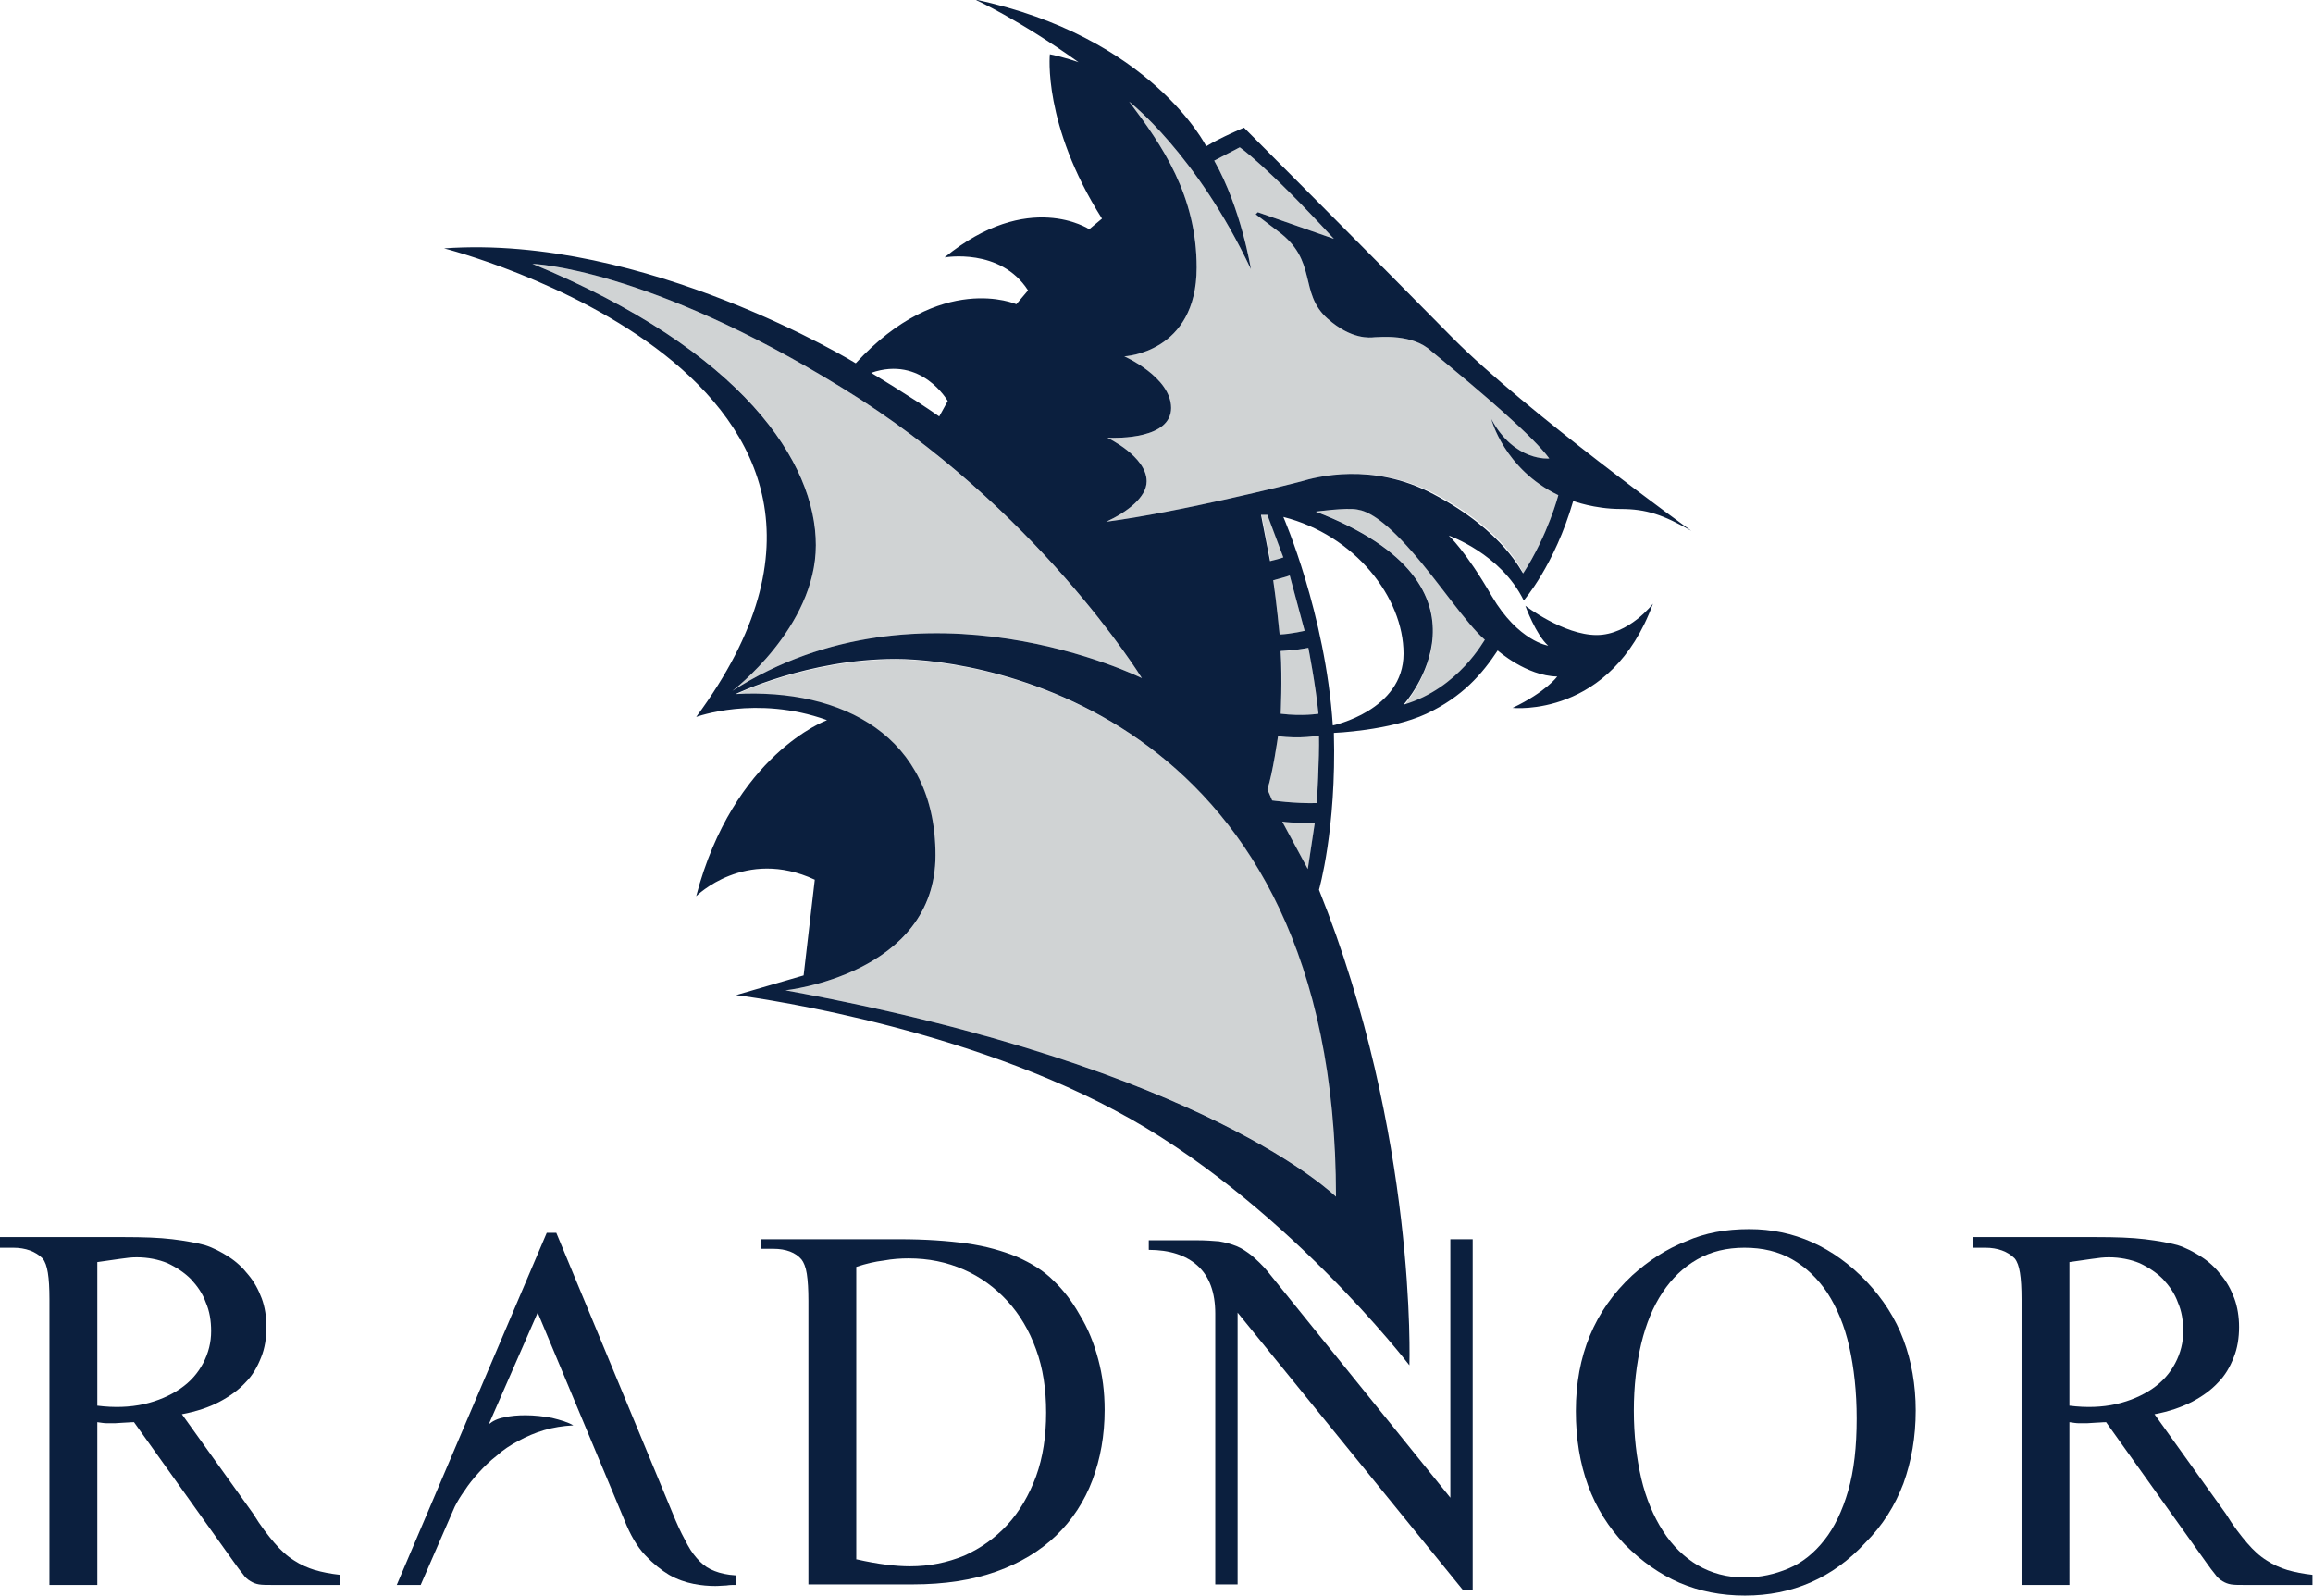 <?xml version="1.0" encoding="utf-8"?>
<!-- Generator: Adobe Illustrator 26.3.1, SVG Export Plug-In . SVG Version: 6.00 Build 0)  -->
<svg version="1.1" xmlns="http://www.w3.org/2000/svg" xmlns:xlink="http://www.w3.org/1999/xlink" x="0px" y="0px" width="434.9px"
	 height="300px" viewBox="0 0 434.9 300" style="enable-background:new 0 0 434.9 300;" xml:space="preserve">
<style type="text/css">
	.st0{fill:#0B1F3E;}
	.st1{fill:#D0D3D4;}
</style>
<g id="Layer_1">
</g>
<g id="Reusable_Shopping_Bag">
	<g>
		<path class="st0" d="M18.3,264.3c3.2,0.4,6.1,0.3,8.8-0.3c2.6-0.6,4.9-1.6,6.8-2.9c1.9-1.3,3.3-2.9,4.3-4.8c1-1.9,1.5-3.9,1.5-6
			c0-2-0.3-3.8-1-5.4c-0.6-1.7-1.6-3.1-2.8-4.4c-1.2-1.2-2.7-2.2-4.4-3c-1.7-0.7-3.7-1.1-5.8-1.1c-0.9,0-1.9,0.1-3.2,0.3
			c-1.3,0.2-2.7,0.4-4.2,0.6V264.3z M64.1,298H51c-0.9,0-1.7,0-2.3-0.1c-0.6-0.1-1.1-0.3-1.6-0.6c-0.5-0.3-1-0.7-1.4-1.3
			c-0.5-0.6-1.1-1.4-1.8-2.4l-18.7-26.2c-0.8,0-1.4,0.1-2,0.1c-0.5,0-1.1,0.1-1.6,0.1c-0.5,0-1,0-1.5,0c-0.5,0-1.1-0.1-1.8-0.2V298
			h-9v-53.7c0-2.1-0.1-3.8-0.3-5c-0.2-1.2-0.5-2.1-1-2.7c-1.3-1.3-3.2-2-5.5-2H0v-2h23.3c3.6,0,6.6,0.1,9.1,0.4
			c2.5,0.3,4.6,0.7,6.1,1.1c1.6,0.5,3.1,1.3,4.5,2.2c1.4,0.9,2.6,2,3.7,3.4c1.1,1.3,1.9,2.8,2.5,4.4s0.9,3.5,0.9,5.4
			c0,2-0.3,4-1,5.7c-0.7,1.8-1.6,3.4-3,4.8c-1.3,1.4-3,2.6-4.9,3.6s-4.3,1.8-7,2.3l13.4,18.7c1.4,2.3,2.8,4.1,4,5.5s2.4,2.5,3.7,3.3
			c1.2,0.8,2.6,1.4,3.9,1.8c1.4,0.4,2.9,0.7,4.7,0.9V298z"/>
		<path class="st0" d="M138.2,298c-0.4,0-1,0-1.6,0.1c-0.6,0-1.3,0.1-2.1,0.1c-1.2,0-2.6-0.1-4.1-0.4c-1.5-0.3-3-0.8-4.6-1.7
			c-1.5-0.9-3-2.1-4.5-3.7c-1.5-1.6-2.8-3.8-3.9-6.6l-16.3-39l-9.2,21c0.7-0.6,1.7-1.1,2.9-1.3c1.2-0.3,2.6-0.4,4-0.4
			c1.7,0,3.4,0.2,5,0.5c1.6,0.4,3,0.8,4,1.4c-2,0.1-3.8,0.4-5.5,0.9c-1.7,0.5-3.3,1.2-4.8,2c-1.5,0.8-2.9,1.7-4.1,2.8
			c-1.3,1-2.4,2.1-3.4,3.2c-1,1.1-1.9,2.2-2.6,3.3c-0.8,1.1-1.4,2.1-1.9,3.1L79.1,298h-4.5l28.2-66.2h1.8l22.4,54
			c0.8,1.9,1.6,3.4,2.3,4.7c0.7,1.3,1.5,2.3,2.3,3.1c0.8,0.8,1.7,1.4,2.8,1.8c1,0.4,2.3,0.7,3.9,0.8V298z"/>
		<path class="st0" d="M161.1,293.2c4,0.9,7.3,1.3,10,1.3c3.7,0,7-0.7,10.2-2c3.1-1.4,5.8-3.3,8.1-5.8c2.3-2.5,4.1-5.6,5.4-9.1
			c1.3-3.6,1.9-7.6,1.9-12c0-4.4-0.6-8.4-1.9-11.9c-1.3-3.6-3.1-6.6-5.4-9.1c-2.3-2.5-5-4.5-8.2-5.9c-3.2-1.4-6.6-2.1-10.4-2.1
			c-1.4,0-3,0.1-4.6,0.4c-1.7,0.2-3.4,0.6-5.2,1.2V293.2z M152,244.6c0-2.1-0.1-3.8-0.3-5.1c-0.2-1.3-0.6-2.2-1-2.7
			c-1.1-1.3-2.9-2-5.3-2h-2.4V233h26.1c4.9,0,9.1,0.3,12.7,0.8c3.6,0.5,6.7,1.4,9.4,2.5c2.7,1.2,5,2.6,6.8,4.4c1.9,1.8,3.6,4,5,6.5
			c1.6,2.6,2.7,5.4,3.5,8.4s1.2,6.1,1.2,9.5c0,4.8-0.8,9.2-2.3,13.2c-1.5,4-3.8,7.5-6.8,10.4c-3,2.9-6.8,5.2-11.3,6.8
			c-4.5,1.6-9.7,2.4-15.7,2.4H152V244.6z"/>
		<path class="st0" d="M216.1,233.2h9c1.5,0,2.9,0.1,4.1,0.2c1.2,0.2,2.3,0.5,3.3,0.9c1,0.4,2,1.1,2.9,1.8c0.9,0.8,1.9,1.7,2.9,2.9
			l34.4,42.6V233h4.2V299h-1.8l-42.4-52.2v51.1h-4.2V247c0-4-1.1-7-3.3-9c-2.2-2-5.3-3-9.2-3V233.2z"/>
		<path class="st0" d="M328,234.6c-3.3,0-6.3,0.7-8.9,2.2c-2.6,1.5-4.7,3.5-6.5,6.2c-1.8,2.7-3.1,5.9-4,9.6c-0.9,3.8-1.4,8-1.4,12.6
			c0,4.7,0.5,8.9,1.4,12.8c0.9,3.8,2.3,7.1,4.1,9.9c1.8,2.8,4,4.9,6.5,6.4c2.6,1.5,5.5,2.3,8.8,2.3c3,0,5.7-0.6,8.3-1.7
			s4.8-2.9,6.7-5.3c1.9-2.4,3.4-5.5,4.5-9.3c1.1-3.8,1.6-8.3,1.6-13.6c0-5-0.5-9.5-1.4-13.5c-0.9-4-2.3-7.3-4.1-10.1
			c-1.8-2.7-4-4.8-6.6-6.3C334.4,235.3,331.4,234.6,328,234.6 M328.9,231.1c8.4,0,15.8,3.3,22.1,9.9c3.1,3.3,5.4,6.9,6.9,10.9
			c1.5,4,2.3,8.5,2.3,13.3c0,5-0.8,9.5-2.3,13.7c-1.6,4.2-3.9,7.9-7.2,11.2c-6.1,6.6-13.7,9.9-22.6,9.9c-4.5,0-8.5-0.8-12.3-2.4
			c-3.7-1.6-7.1-4-10.3-7.2c-6.1-6.4-9.2-14.7-9.2-25.1s3.5-18.9,10.6-25.5c3.1-2.8,6.5-5,10.1-6.4
			C320.6,231.8,324.5,231.1,328.9,231.1"/>
		<path class="st0" d="M389.1,264.3c3.2,0.4,6.1,0.3,8.8-0.3c2.6-0.6,4.9-1.6,6.8-2.9c1.9-1.3,3.3-2.9,4.3-4.8c1-1.9,1.5-3.9,1.5-6
			c0-2-0.3-3.8-1-5.4c-0.6-1.7-1.6-3.1-2.8-4.4c-1.2-1.2-2.7-2.2-4.4-3c-1.7-0.7-3.7-1.1-5.8-1.1c-0.9,0-1.9,0.1-3.2,0.3
			c-1.3,0.2-2.7,0.4-4.2,0.6V264.3z M434.9,298h-13.1c-0.9,0-1.7,0-2.3-0.1c-0.6-0.1-1.1-0.3-1.6-0.6c-0.5-0.3-1-0.7-1.4-1.3
			c-0.5-0.6-1.1-1.4-1.8-2.4l-18.7-26.2c-0.8,0-1.4,0.1-2,0.1c-0.5,0-1.1,0.1-1.6,0.1c-0.5,0-1,0-1.5,0c-0.5,0-1.1-0.1-1.8-0.2V298
			h-9v-53.7c0-2.1-0.1-3.8-0.3-5c-0.2-1.2-0.5-2.1-1-2.7c-1.3-1.3-3.2-2-5.5-2h-2.4v-2h23.3c3.6,0,6.6,0.1,9.1,0.4
			c2.5,0.3,4.6,0.7,6.1,1.1c1.6,0.5,3.1,1.3,4.5,2.2c1.4,0.9,2.6,2,3.7,3.4c1.1,1.3,1.9,2.8,2.5,4.4c0.6,1.6,0.9,3.5,0.9,5.4
			c0,2-0.3,4-1,5.7c-0.7,1.8-1.6,3.4-3,4.8c-1.3,1.4-3,2.6-4.9,3.6c-2,1-4.3,1.8-7,2.3l13.4,18.7c1.4,2.3,2.8,4.1,4,5.5
			c1.2,1.4,2.4,2.5,3.7,3.3c1.2,0.8,2.6,1.4,3.9,1.8c1.4,0.4,2.9,0.7,4.7,0.9V298z"/>
		<path class="st1" d="M246,121.8c0,0,1.4,7.1,1.9,12.4c0,0-3,0.5-7.1,0c0,0,0.3-6.2,0.1-11.7C240.8,122.4,243.5,122.4,246,121.8"/>
		<path class="st1" d="M237.2,96.8c0.7,0,1.2,0,1.2,0l3,8c-0.5,0.2-2.5,0.7-2.5,0.7L237.2,96.8z"/>
		<path class="st1" d="M239.4,109.1c0,0,2.7-0.7,3.1-0.9l2.8,10.4c0,0-2.4,0.7-4.7,0.7C240.6,119.3,240,113.1,239.4,109.1"/>
		<path class="st1" d="M244.7,90.5c-2.2,0.6-23,5.8-36.7,7.6c3.9-1.8,7.6-4.6,7.6-7.6c0-4.7-7.4-8.2-7.4-8.2c2.1,0.1,12,0.2,12-5.6
			c0-5.8-8.8-9.7-8.8-9.7S225,66.4,225,50.3c0-13.6-6.5-23-12.7-31.2c0,0,12.6,9.7,22.9,31.5c0,0-1.8-11.4-6.9-20.4l4.8-2.5
			c0,0,4.7,3.1,17.7,17.2l-14.3-5l-0.4,0.4c0,0,1.5,1.1,4.1,3.1c7.7,5.6,3.9,11.6,9.4,16.5c4.5,4,8,3.6,8.9,3.5
			c0.9,0,7.1-0.7,10.6,2.6c10,8.2,19.2,16.1,22.2,20.2c0,0-6.5,0.7-10.9-7.4c0,0,2.4,9.4,12.6,14.3c0,0-1.9,7.4-6.6,14.7
			c0,0-3.2-7.9-16.7-15C258,86.8,247.4,89.7,244.7,90.5"/>
		<path class="st1" d="M137.7,129.9c0,0,15.7-11.9,15.7-27.4S139.9,66,100.1,49.6c0,0,21.5,0.7,58.2,23.3
			c36.7,22.6,56.4,54.6,56.4,54.6S173.4,107,137.7,129.9"/>
		<path class="st1" d="M239.2,150.5l-0.9-2.1c1-2.9,2-10,2-10c4.1,0.6,7.7-0.1,7.7-0.1c0.1,4.2-0.4,12.7-0.4,12.7
			C243.3,151.1,239.2,150.5,239.2,150.5"/>
		<path class="st1" d="M247.5,96.2c0,0,5.8-0.8,7.8-0.4c1.9,0.3,4.8,1.7,10.1,7.7c5.3,6,10.4,13.8,13.9,16.8c0,0-4.7,9.2-15.2,12.3
			C263.9,132.5,284,110.3,247.5,96.2"/>
		<path class="st1" d="M175.9,160.9c0-22.3-17.5-31.4-37.6-30.3c0,0,13.6-6.6,30.2-6.6c16.5,0,82.8,10.3,82.8,101.1
			c0,0-23.9-24.3-103.6-38.9C147.7,186.2,175.9,183.2,175.9,160.9"/>
		<path class="st1" d="M245.9,163.5l-4.8-8.9c1.5,0.1,6.1,0.2,6.1,0.2L245.9,163.5z"/>
		<path class="st0" d="M147.7,186.2c0,0,28.2-3,28.2-25.4s-17.5-31.4-37.6-30.3c0,0,13.6-6.6,30.1-6.6c16.5,0,82.8,10.3,82.8,101.1
			C251.3,225.2,227.4,200.8,147.7,186.2 M247.2,154.8l-1.3,8.6l-4.8-8.9C242.6,154.7,247.2,154.8,247.2,154.8 M247.6,151
			c-4.3,0.1-8.4-0.5-8.4-0.5l-0.9-2.1c1-2.9,2-10,2-10c4.1,0.6,7.7-0.1,7.7-0.1C248.1,142.5,247.6,151,247.6,151 M250.6,136.4
			c-1.4-21.1-9.3-39.2-9.3-39.2c13.4,3.4,22.6,15.1,22.6,25.7C263.9,133.6,250.6,136.4,250.6,136.4 M263.9,132.5
			c0,0,20.1-22.2-16.5-36.3c0,0,5.8-0.8,7.8-0.4c1.9,0.3,4.8,1.7,10.1,7.7c5.3,6,10.4,13.8,13.9,16.8
			C279.1,120.2,274.4,129.4,263.9,132.5 M238.8,105.5l-1.7-8.7c0.7,0,1.2,0,1.2,0l3,8C240.9,105,238.8,105.5,238.8,105.5
			 M240.6,119.3c0,0-0.6-6.2-1.2-10.2c0,0,2.7-0.7,3.1-0.9l2.8,10.4C245.3,118.6,242.9,119.2,240.6,119.3 M240.8,122.4
			c0,0,2.7-0.1,5.2-0.6c0,0,1.4,7.1,1.9,12.4c0,0-3,0.5-7.1,0C240.8,134.1,241.1,127.9,240.8,122.4 M269.5,92.9
			c-11.5-6.1-22.1-3.2-24.8-2.4c-2.2,0.6-23,5.8-36.7,7.6c3.9-1.8,7.6-4.6,7.6-7.6c0-4.7-7.4-8.2-7.4-8.2c2.1,0.1,12,0.2,12-5.6
			c0-5.8-8.8-9.7-8.8-9.7S225,66.4,225,50.3c0-13.6-6.5-23-12.7-31.2c0,0,12.6,9.7,22.9,31.5c0,0-1.8-11.4-6.9-20.4l4.8-2.5
			c0,0,4.7,3.1,17.7,17.2l-14.3-5l-0.4,0.4c0,0,1.5,1.1,4.1,3.1c7.7,5.6,3.9,11.6,9.4,16.5c4.5,4,8,3.6,8.9,3.5
			c0.9,0,7.1-0.7,10.6,2.6c10,8.2,19.2,16.1,22.2,20.2c0,0-6.5,0.7-10.9-7.4c0,0,2.4,9.4,12.6,14.3c0,0-1.9,7.4-6.6,14.7
			C286.2,107.9,283,100,269.5,92.9 M214.7,127.5c0,0-41.3-20.5-77,2.4c0,0,15.7-11.9,15.7-27.4c0-15.5-13.6-36.5-53.3-52.9
			c0,0,21.5,0.7,58.2,23.3C195,95.4,214.7,127.5,214.7,127.5 M178.2,75.4l-1.6,2.9c-5.6-3.9-12.8-8.2-12.8-8.2
			C173.3,66.8,178.2,75.4,178.2,75.4 M265,256.7c0,0,1.5-43.3-17-89.4c0,0,3.3-11.4,2.8-29.5c0,0,10.5-0.4,17.4-3.6
			c6.8-3.2,10.5-7.5,13.4-11.9c0,0,5.4,4.8,11.2,4.9c0,0-2.1,2.9-8.4,5.9c0,0,18.5,2,26.4-19.6c0,0-4.5,5.9-10.6,5.9
			c-6.2,0-13.4-5.5-13.4-5.5s2,5.5,4.3,7.5c0,0-5.6-0.8-10.6-9.3c-4.9-8.5-8.1-11.4-8.1-11.4s9.8,3.4,14.1,12.2
			c0,0,5.8-6.6,9.3-18.7c0,0,4,1.5,8.9,1.5c4.9,0,8,1.1,13.3,4.1c0,0-31.3-22.6-44.8-36.2c-13.5-13.7-39.3-39.6-39.3-39.6
			s-4.5,1.9-7.1,3.5c0,0-10.3-20.6-43.5-27.6c0,0,8.2,3.7,19.5,11.8c0,0-2.5-0.9-5.4-1.5c0,0-1.4,13.2,9.8,30.9l-2.4,2
			c0,0-11.4-7.6-27.2,5.3c0,0,10.5-1.9,15.7,6.2l-2.2,2.6c0,0-14.2-6.3-30.2,11.1c0,0-39.6-24.3-77.4-21.6c0,0,94.8,24,47.4,88.1
			c0,0,11.3-4.2,24.6,0.6c0,0-17.6,6.4-24.6,33.1c0,0,9.2-9.2,22.3-3.1l-2.1,18l-12.7,3.7c0,0,39.9,4.9,71.3,21.7
			C241,225.4,265,256.7,265,256.7"/>
	</g>
</g>
</svg>
